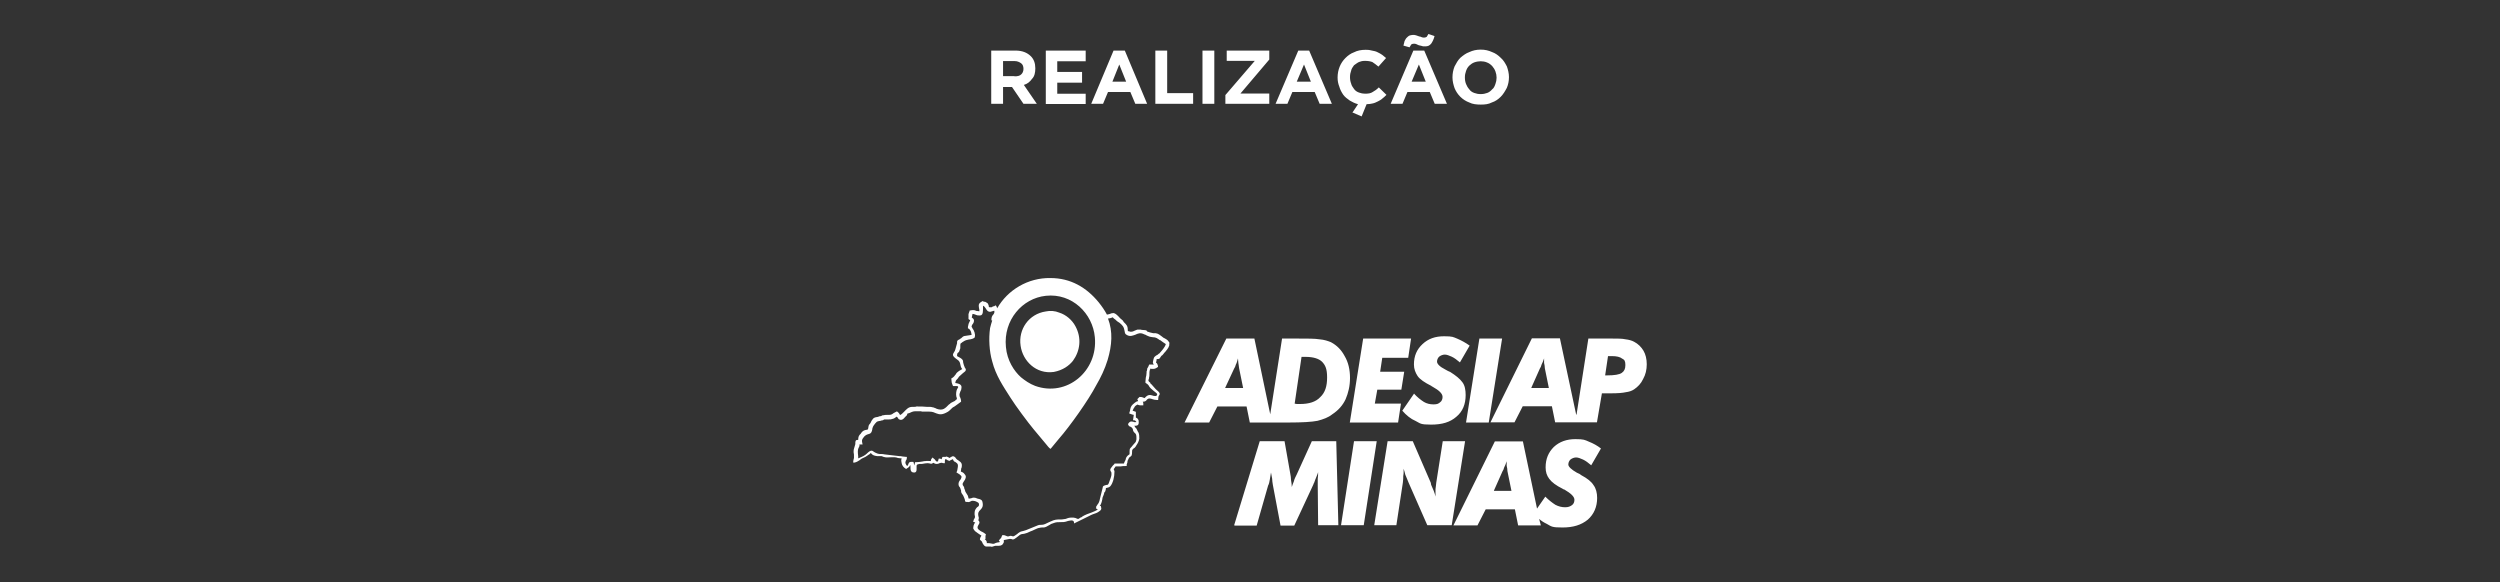 <?xml version="1.0" encoding="UTF-8"?>
<svg id="Camada_1" data-name="Camada 1" xmlns="http://www.w3.org/2000/svg" version="1.1" viewBox="0 0 1310 305.1">
  <rect x="0" y="0" width="1310" height="305.1" fill="#333333" stroke="none"/>
  <defs>
    <style>
      .cls-1 {
        fill: #fff;
        stroke-width: 0px;
      }
    </style>
  </defs>
  <path class="cls-1" d="M620.7,221.4l21.9-44h14.7l8.3,39.7,6.2-39.7h7.7c5.5,0,9.6,0,11.9.4,2.6.2,4.5.9,6,1.5,3.2,1.7,5.5,4.1,7.2,7.3,1.9,3.2,2.8,7.1,2.8,11.4s-.9,7.9-2.3,11.2c-1.5,3.2-3.8,5.8-7,7.9-2.1,1.7-4.7,2.6-7.7,3.4-3,.6-8.1.9-15.1.9h-20.4l-1.7-8.4h-15.3l-4.3,8.4h-12.8ZM612.7,179.9v1.1c-.4,1.5-1.7,2.8-2.3,3.6-.2.2-.4.2-.4.4-.4.4-.6.9-.9,1.1-.4.2-.6.4-.9.9-.6,1.1-.9,1.1-1.3,1.1s-.4,0-.9.2v.9c-.2.2-.2.6-.2.9.4.2.6.4.6.6.2.4.4.9.4,1.3v.2l-.2.2c-1.3.9-1.7.9-2.8.9s-.4-.2-.9-.2c0,.2-.2.4-.2.4,0,.2-.2.2-.2.4-.2.6-.2,1.3-.2,2.1s0,1.3-.2,1.9c0,.2,0,.6-.2.9-.2.4-.2.6,0,.9q0,.2.2.2c0,.2.2.2.6.6.2.2.2.4.2.6.2,0,.2.2.4.2l2.3,2.6c2.6,2.1,2.3,2.6,1.7,3.4-.2.2-.4.9-.4,1.9v.4h-.6c-.9,0-1.7-.2-2.3-.4-.6-.2-1.1-.4-1.7-.4s-1.1.4-1.3.6c-.4.6-.9,1.1-2.1,1.1h-.2c.2,0,.2.2.2.2.2.2.2.6.2,1.1v.6h-1.5c-.2,0-.4,0-1.1-.2h0c-.2-.2-.4-.2-.4-.2-.9.4-1.5.9-1.7,1.5-.4.4-.6,1.1-.9,1.7l1.7.6v3c.4.2.9.4,1.1.9.4.4.4.9.4,1.7,0,1.5-.9,1.7-1.9,1.7h-.4c.2.4.6,1.1,1.1,1.5.4.6.6,1.5,1.1,2.1.4.9.4,2.1.4,3.2-.2,1.3-.9,2.6-1.5,3.4h0c-.2.4-.6,1.1-.9,1.3-.2.2-.4.2-.6.4,0,0-.2.2-.4.4-.4.4-.4.9-.4,1.5s0,1.1-.2,1.7c-.2.4-.6.6-.9.9-.4.2-.6.4-.9,1.3-.2.2-.2.4-.4.9v.6c-.2.2-.2.4-.2.6-.2.2-.2.4-.2.9v.4h-.6c-.9,0-1.7,0-2.6.2h-2.6c-.2.2-.4.6-.6.9-.2.2-.4.4-.4.6.2.4.4.9.4,1.1,0,1.5-.2,3-.6,4.5-.4,1.3-.9,2.6-1.7,3.4-.4.4-.9.6-1.3.6-.2.2-.6.2-.9.2,0,.9-.2,1.3-.4,1.9q-.2.2-.4.4c-.2.9-.4,1.5-.9,2.6h0c0,.2-.2.6-.2,1.1-.2,1.1-.6,2.6-1.3,3.4h.6v.4c0,.2,0,.4.2.6,0,.6,0,1.1-.9,1.7-1.1.9-2.3,1.3-3.6,1.7-.6.2-1.3.6-1.9.9l-7.9,3.9v-.6c-.2-1.1-1.3-1.1-2.1-.9-.4,0-.9.2-1.1.2l-.6.2c-1.1.4-2.1.4-3.4.4s-2.1,0-3.2.4c-.6.2-1.1.4-1.7.6-.4.4-1.1.6-1.5.9-1.5.9-1.9.9-2.8.9s-.9,0-1.7.2c-.9,0-2.3.9-3.8,1.5-1.3.4-2.3,1.1-3.2,1.3-.6.2-1.3.4-1.7.4-.6,0-1.3.2-2.1.9-2.6,2.1-2.8,2.1-3.6,1.9-.2-.2-.6-.2-1.3-.2l-3,.6v.2c0,.6.2.9-.4,1.7-.6,1.1-1.7,1.1-2.8,1.1h-1.3c-1.7.6-1.9.6-2.3.4h-1.9c-.4,0-.9,0-1.1-.2-.4-.2-.6-.4-.9-.9-.2-.2-.2-.4-.4-.6,0-.2-.2-.4-.4-.9-.2-.2-.2-.4-.4-.4-.2-.2-.4-.4-.6-.6v-.4c.2-.6.2-.9.4-1.1q.2-.2.4-.6c-.2-.2-1.3-.9-1.9-1.3-.6-.4-1.3-.9-1.5-1.1-.4-.4-.6-.9-.9-1.3,0-.4,0-1.1.2-1.7.2-.6.4-1.1.9-1.5h-.2q-.2-.2-.4-.2l-.6-.2.2-.4c0-.4.2-.9.4-1.1.2-.4.4-.6.4-1.1s-.2-.9-.2-1.1c0-1.3-.2-2.4,1.5-4.1h.2c.4-.4.6-.6.6-1.1s0-.4-.2-.9c-.2-.2-.4-.4-.9-.6-.6-.4-1.5-.6-2.6-.6-.2.2-1.1.4-1.3.6-.6.2-.9,0-1.3,0h-.6l-.2-.2-.2-.2c0-.9-.4-1.5-.6-2.1-.2-.6-.6-1.3-1.1-1.9-.4-.6-.4-1.1-.4-1.7-.2-.2-.2-.4-.2-.6q-.2-.6-.4-.9c-.2-.2-.4-.4-.6-.9-.4-1.5.2-2.4.9-3.2.2-.4.4-.6.4-.9.4-.6.2-1.3-2.1-2.6l-.4-.2.4-1.1c.6-3,.6-3.4-1.1-4.5h-.2c-.4-.4-.6-.4-.6-.6q-.2-.2-.2-.4c0-.2-.2-.2-.2-.4-.4.2-.9.4-1.3.6,0,0-.2.2-.4.2l-.2.2-.2-.2c-.2,0-.4-.2-.6-.2-.4-.4-.9-.6-1.1-.6s-.4.2-.4,1.5v.6h-.6c-.2,0-.6,0-.9-.2-.4,0-.6,0-1.3.2-.6.4-1.3.4-1.7.4s-.9-.2-1.5-.6c-.9.6-1.1.6-1.7.4-.4,0-.6-.2-1.3-.2s-1.9.2-3,.4h-1.3c-.9.2-1.3.2-1.5.9v1.9c0,.9-.2,1.7-1.3,1.7-1.9,0-1.9-1.5-1.9-2.8s0-.6-.2-1.1c-.2.6-.4,1.1-1.9,1.9l-.2.2-.2-.2c-1.1-.6-1.9-1.7-2.1-2.8-.2-.9-.4-1.7,0-2.6-.9,0-1.5-.2-1.9-.2-.6-.2-1.3-.4-1.9-.4h-1.5c-1.3,0-2.6.2-3.4,0-.6-.2-1.1-.2-1.3-.4-.2,0-.4-.2-.6-.2h-2.3c-1.7-.2-2.3-.6-2.8-1.1-.2-.2-.2-.4-.6-.4s-.2.2-.4.4c-.9.4-1.9,1.5-3.6,2.1-.6.2-1.1.6-1.7,1.1-.9.6-1.7,1.1-2.8,1.3h-.6v-.6c0-.4.2-.9.2-1.1s.2-.4.2-.9c0-1.5,0-2.1-.2-2.8,0-1.3,0-1.5.9-4.3v-.9c.2-1.1.2-1.3,1.5-1.3,0-1.7.4-2.4,1.3-3.2l.4-.6c.9-1.1,1.5-1.3,2.8-1.5l.6-.2h0c0-.2.2-.4.2-.9.2-1.5.4-1.5.9-2.1.2-.2.4-.6.6-1.1l.2-.4c.6-.9.9-1.3,1.3-1.5.6-.4,1.3-.4,2.3-.6l.2-.2c.6,0,.9-.2,1.3-.2.2-.2.4-.4,1.1-.4.6-.2,1.3-.2,1.9-.2h1.1c1.1,0,1.7-.4,2.3-.9.4-.2,1.1-.6,1.7-.9h.2l.2.2c.6.4,1.1,1.1,1.3,1.7.9-.4,1.5-1.1,2.1-1.7,1.3-1.3,2.3-2.6,4.3-2.6s1.5,0,2.3-.2c1.9,0,4,0,5.5.2h1.3c.4,0,1.1,0,1.5.2.4,0,.9.2,1.3.4.2,0,.6.2.9.4,3.2,1.1,4.3,0,6.6-2.4h.2c.4-.6,1.1-.9,1.9-1.3.4-.2,1.1-.4,1.3-.9l.6-.4v-.6c-.2-.4-.4-1.1-.4-1.9,0-1.7.4-2.8.9-3.4,0-.2.2-.4.2-.4,0-.6-.4-.6-1.1-.6h-1.5l-.2-.2c-.2-.4-.4-1.1-.6-1.7,0-.6-.2-1.3-.2-1.9v-.2l.4-.2c.9-.6,1.3-1.1,1.7-1.7.2-.2.4-.4.6-.9.9-.9,1.9-1.5,3-2.1q-.2-.2-.4-.6c-.4-.6-.4-1.3-.6-1.9-.2-.9-.4-1.7-1.5-2.4-3-2.1-2.6-2.6-1.7-4.1.2-.2.4-.6.6-1.3l.9-3.2v-.2c0-1.1,0-1.3,1.3-1.9.2,0,.4-.4.9-.6.4-.4.9-.9,1.5-1.1.9-.2,1.7-.2,2.6-.4.4,0,.9-.2,1.3-.2v-.2c-.2-1.3-.4-2.4-1.7-3.2h-.2v-.4c0-.4,0-.9.2-1.3,0-.4.2-.9.4-1.3l.6-1.3-.9-.6v-2.6c.2-.6.4-1.3.6-1.7v-.2h.2c1.7-.4,2.6-.2,3.2.2.6,0,1.1.2,1.7.2,0-.6,0-1.1-.2-1.7-.2-1.5-.4-2.4,1.5-3.4l.2-.2h.2c.4.2.9.4,1.5.4.4.2.9.6,1.3.9,0,.2.2.4.2.6.2.2.2.4.2.9.2.2.2.4.4.4h1.1c.2,0,.4-.2.6-.4.4,0,.6-.2.9-.2,0,0,.2,0,.2-.2l.4-.2.4.4c0,.2.2.4.2.6l.2.2v.4c5.5-9.7,16.2-16.1,27.9-15.9,10.6,0,18.9,4.9,25.3,12.7,1.7,2.1,3.2,4.3,4.3,6.4h.4c1.1-.2,1.5-.4,1.9-.6.9-.2,1.3-.2,1.7,0,.6.2,1.5.9,3,2.6l1.3,1.1.6.9c1.5,1.5,2.1,1.9,2.1,4.7.4,0,.6.2.9.2.4.2,1.1.2,1.7,0,0,0,.4-.2.9-.4.6-.2,1.3-.6,1.7-.6h1.5c.4.2.9.2,1.1.2q1.5,0,2.1.4l.2.4c.9.4,1.9.6,3.2.9h1.3c1.5.2,2.3,1.1,3.2,1.7.4.4,1.1.9,1.7,1.1.6.4,1.1.6,1.5,1.1.4.4.6.9.9,1.3h0ZM519.9,167.9h-.4v-.4c0-1.3.4-2.1,1.1-2.8.4-.6.6-1.1.4-1.9-.6.2-1.5.4-2.1.6-.9,0-1.5-.4-1.9-1.1-.2-.2-.4-.4-.4-.6-.4-.6-.9-1.3-1.5-1.5v1.9c0,2.6-.6,3.2-1.7,3.2s-1.1,0-1.7-.2-1.3-.6-2.1-.6l-.4,1.9c1.5.9,1.3,1.7.9,2.8-.2.2-.2.4-.4.6-.4.4-.6,1.1-.6,1.5.2.2.4.4.4.6l.2.4c.2.2.4.6.6.9v.2c.2.4.4.6.4,1.1.2.4.2.9.2,1.3v.2c0,.4-.2.6-.2.9-.2.2-.6.4-1.1.6-.6.2-1.3.4-1.9.4-.9.2-1.9.4-2.6.9-.6.4-1.1.6-1.3.9-.4.2-.6.2-.6,1.5v1.3c-.2.4-.2.6-.4,1.1-.2.9-.6,1.1-.9,1.3-.2.2-.4.4-.4,1.7,3,1.5,3.2,2.1,3.2,3.4.2.4.2,1.1.6,1.9,0,.2.2.4.2.6.4.6.9,1.1.4,1.9-.2.2-.6.6-1.3,1.1-.6.6-1.5,1.3-2.1,1.9l-.6.9c-.6.6-1.1,1.1-1.1,1.5-.2.2-.2.4-.2.9,2.8.4,3.4,1.3,3.2,2.6,0,.6-.2,1.3-.6,1.9-.2.6-.6,1.5-.4,2.1,0,.4.2.9.4,1.1.2.6.4,1.1.4,1.7v.4c-.2.2-.9.6-1.5,1.1-.9.6-1.7,1.3-2.1,1.5-.9.4-1.3.9-1.7,1.3-.4.4-.9.9-1.5,1.3-3.2,1.9-4.5,1.5-6.2.9-.9-.4-1.9-.9-3.6-.9h-3c-.6,0-1.1,0-1.5-.2h-1.9c-1.9,0-2.1,0-4,.9l-.6.2h-.4q0,.2-.2.4l-.2.6c-.2.2-.6.6-.9.9-.9,1.1-1.9,2.1-3.4,1.1-.2-.2-.4-.6-.6-.9-.2-.2-.4-.2-.4-.4h0c-.9.6-1.3,1.1-2.6,1.3-.4.2-1.3.2-1.9.2h-2.1c-.2.2-.4.2-.6.4-.4,0-.6.2-1.1.2-.2.2-.4.2-.9.2-.6.2-1.3.2-1.7.9l-.4.4c-.4.6-1.1,1.3-1.3,2.1-.2.4-.2.6-.2.9s-.2.4-.2.9c-.4,1.3-1.1,1.5-1.9,1.7-.6.2-1.7.4-2.8,2.1-.6.9-.6,1.3-.4,2.4l.2.9h-1.7c.2.6,0,.9-.2,1.5l-.2.2c-.6,1.3-.4,2.8-.2,4.5v1.1l.9-.4c1.5-.6,2.8-1.3,3.6-2.1,2.1-2.1,2.8-1.7,3.8-.9.4.2.9.6,1.9.9.6.2,1.1.2,1.7.2s1.3,0,1.9.2l7.7.9c.4,0,1.1,0,1.7.2.6,0,1.3.2,1.9.2h.4v.4c0,.9-.4,1.5-.6,1.7,0,.4-.2.6-.2,1.1.2.2.2.6.4.9.2.4.4.6.6.6s.2-.2.4-.4l.2-.6c.4-1.1.9-1.1,2.1-1.1h.4l.2.2c.2.6.2,1.1.4,1.7l.4-1.7h.2c1.3,0,2.6-.2,3.8-.4.4-.2,1.1-.2,1.5-.2.6-.2,2.1,0,2.8,0v-.4c0-.4.2-.6.4-.9l.2-.2.2-.4c.2.2,1.1.9,1.3,1.1.2.2.2.4.4.6.2.2.2.4.6.4h.6l.4-1.5h.4c.6,0,.9.2,1.1.4.2-.4.2-.9.4-1.1l.2-.2h1.5q.4-.2.6-.2c.2.2.4.2.9.4l.4.4c1.3-.6,1.7-1.1,2.1-.9.4,0,.6.2,1.1.6.2.4.4.6.9,1.1.4.2.6.4.9.6,1.3.9,1.9,1.5,1.5,3.6l-.2.4c0,.6-.2.9-.2,1.7.6.2,1.5.6,1.9,1.3.6.6.9,1.3.6,2.1-.2.6-.4,1.1-.9,1.7-.4.6-.9,1.3-.6,1.9,0,.2.2.4.2.4.2.4.6.6.6,1.5l.2.4c.2.4.2.9.4,1.3.4.6.9,1.5,1.3,2.1.2.6.2,1.1.4,1.5.4,0,.9-.2,1.3-.2.9-.4,1.7-.6,3.4.2.2,0,.6.2.9.2,1.1.4,1.5.6,1.7,1.9.4,2.1-.4,3-1.3,3.9-.6.6-1.3,1.3-.9,3.2.2.4.2.9.2,1.1,0,.4-.2.6-.2.9v.2c.6.6.9,1.1,0,2.4-.9,1.5-.4,2.1.9,3,.2.2.6.4,1.1.6.4.2,1.1.6,1.7,1.1l.2.2v.2c-.2.4-.2.6-.2.9v1.3l-.4.2c.4.2.6.4.9.9.2.4.2.6.2.9v.2h.2c.9,0,1.5,0,2.1.2.6,0,.9.2.9.2q.2,0,.9-.2c.6-.4,1.1-.4,1.7-.6.2,0,.6,0,1.1-.2,0-.2-.2-.2-.4-.4l-.2-.4.2-.2c.4-.6.6-.9.9-.9q0-.2.6-1.5l.2-.2h.2c.9,0,1.3.2,1.7.4s.9.4,1.5.2c.9-.4,1.3-.2,1.9,0h.2c.4.2,1.3-.6,2.1-1.1.4-.4,1.1-.9,1.5-1.1.6-.4,1.3-.4,1.9-.6.4-.2.9-.2,1.3-.4,2.1-.9,4.3-1.7,6.4-2.6.6-.2.9-.2,1.9-.2s2.3-.6,3.6-1.3l.9-.4c2.3-1.1,3.4-1.1,4.7-1.1s1.5,0,2.6-.2c.6,0,1.1-.2,1.5-.4.6-.2,1.3-.4,2.1-.4h1.1c.4,0,.6.2,1.1.2.4.2.9.4,1.1.4l.2.2c.2,0,.4-.2,1.1-.6h0c.4-.2.4-.4.9-.4l.4-.4c1.5-.9,3.2-1.5,4.9-2.1,1.1-.4,2.1-.9,3.2-1.5-.2,0-.4-.2-.9-.6l-.2-.2.2-.2c0-.9.2-.9.4-1.1,0-.2.2-.2.2-.4.6-.6,1.1-1.7,1.3-2.8,0-.4.2-.6.2-.9l1.3-5.2h0q0-1.1,1.3-1.3c.4-.2.6-.2.6-.2.6,0,.9,0,1.3-.9.2-.6.4-1.1.6-1.7.2-.4.4-1.1.6-1.7,0-.2.2-.6.2-.9v-1.1c0-.4-.2-.4-.2-.6-.2-.2-.4-.4-.4-1.3.2-.6.9-1.3,1.3-1.9.2-.2.6-.6.9-.9v-.2h4.9c.4-.9.6-1.5.9-1.9.2-1.1.4-1.9,2.1-3,0-2.6,0-2.8.6-3.4.2-.2.6-.6,1.1-1.3.2-.2,1.1-1.3,1.5-1.7,0-.2.2-.4.2-.6.2-.4.2-.9.2-1.3,0-1.9-.2-2.1-.6-2.6-.2-.2-.6-.4-1.1-1.3,0-.4-.2-.6-.2-.9-.2-.4-.2-.6-.6-.9-.2-.2-.4-.2-.6-.4-.6-.2-.9-.2-1.3-1.3v-.2l.2-.2c.2-.4.4-.6.9-.9.4-.2.9-.2,1.7,0l.4.2h1.1c0-.2,0-.4-.2-.4-.2-.4-.4-.4-.9-.6h-.6l.4-2.8c-.2,0-.4-.2-.9-.2-.2-.2-.6-.2-1.1-.4l-.4-.2.4-1.3c.2-1.3.4-2.4,1.5-3.4,1.5-1.3,2.1-1.7,2.8-1.7,0-.2-.2-.4-.4-.9v-.2l1.1-1.1h.2c1.1,0,1.5.2,1.9.4.2,0,.4.2.6.2,1.7-2.1,3-1.7,4.3-1.3.4.2,1.1.2,1.5.2s.4-.2.6-.4c0-.2.2-.4.2-.6-.2-.4-1.1-1.1-1.9-1.7-1.1-.9-2.1-1.7-2.6-2.8-.4-.6-.9-.9-1.5-1.3l-.2-.2v-.2c0-.9.2-1.7.2-2.4.2-.9.4-1.5.4-2.6s0-.6.2-1.1c0-.4.2-.9.2-1.3.2-.2.4-.4.4-.6.2-.4.4-.6.4-.9l.2-.4h1.7l.6.2c-.2-.4-.2-.9-.4-1.1,0-.6.2-1.3.4-2.1.2-1.1.9-1.3,1.3-1.7.4-.2.9-.4,1.3-.9l.4-.2c1.3-1.5,2.8-3,3.4-4.9-.6-.4-2.3-1.5-3-2.1h-.2c-1.3-.9-1.9-1.5-3.6-1.5-1.7-.2-2.1-.4-3.2-.9-.2-.2-.6-.4-1.3-.6-2.1-1.1-3.4-.4-4.7.2-1.3.4-2.6,1.1-4.3.2-1.1-.6-1.1-.9-1.3-2.1h0c-.4-2.4-1.1-3-2.6-4.3l-.9-.6q-.2-.2-.4-.2c0-.2-.2-.2-.4-.4-.2-.2-.4-.4-.6-.6-.4-.2-.9-.6-1.3-1.1-.2,0-.4,0-.6.2-.6.2-1.3.4-1.9.4,2.6,6.9,2.1,13.9-.2,21.7-1.5,4.9-3.6,9.2-6,13.3-4,7.7-13.8,21.5-19.6,28.1l-4.3,5.2c-.6-.2-1.9-1.9-2.3-2.4l-6.6-7.9c-3-3.6-9.4-12.2-12.1-16.5-3.8-6-7.7-11.6-9.6-19.1-1.5-5.2-1.9-11.8-1.1-17.4.4-1.3.6-2.6,1.1-3.9h0ZM548,155c-12.3,1.3-22.3,12.7-20.9,26.8.6,7.1,4.3,12.7,7.9,15.9,2.1,1.7,4.5,3.4,7.4,4.5,16.6,6,33-7.7,31.3-25.5-1.1-12.4-11.9-23.2-25.7-21.7h0ZM548,163.2c-8.9,1.3-14.5,9.4-13.2,18,1.1,7.9,8.1,15,17.4,13.7,4.7-.9,7.9-3.2,10-5.8,3.8-5.2,4.7-12,1.3-18.2-1.7-3.2-4.9-6-8.5-7.1-2.1-.9-4.7-1.1-7-.6h0ZM809.7,260.2c1.9,1.9,3.6,3.2,5.3,4.3,1.7.9,3.4,1.3,5.1,1.3s2.6-.4,3.6-1.1c.9-.6,1.3-1.7,1.3-2.8,0-1.7-1.9-3.4-5.3-5.4-.4,0-.6-.2-.9-.4-3.4-1.7-5.7-3.4-7-5.2-1.3-1.7-1.9-3.6-1.9-6,0-4.5,1.5-7.9,4.3-10.7,3-2.8,6.8-4.1,11.3-4.1s4.9.4,7,1.3c2.3.9,4.5,2.1,6.4,3.6l-5.1,8.8c-1.5-1.3-3-2.4-4.3-3-1.3-.6-2.6-1.1-3.6-1.1s-2.1.4-3,1.1c-.6.6-1.1,1.5-1.1,2.6s1.5,2.6,4.5,4.3c1.1.4,1.9.9,2.3,1.3,3.2,1.7,5.3,3.4,6.4,5.2,1.3,1.7,1.9,4.1,1.9,6.7,0,4.7-1.7,8.6-4.9,11.4-3.4,2.8-7.7,4.1-13.2,4.1s-5.7-.4-8.3-1.9c-1.3-.6-2.8-1.5-4-2.6l.9,3.4h-11.9l-1.7-8.4h-15.3l-4.3,8.4h-12.6l21.7-44h14.7l7.4,35.2,4.3-6.2ZM782.9,257.2h9.1l-2.1-10.3c0-1.1-.2-1.9-.4-2.8v-2.4c-.4,1.3-.9,2.4-1.3,3.2-.2.9-.6,1.7-.9,2.1l-4.5,10.1ZM720.1,275.2l7-44h13.2l9.4,21.7c0,.2.2.6.2,1.1,1.1,2.4,1.9,4.3,2.3,6.2v-3.9c.2-.9.2-2.1.4-3.4l3.4-21.7h11.7l-7,44h-12.8l-9.8-22.3c-.6-1.7-1.3-3-1.7-4.1-.2-1.1-.6-2.1-.9-3.2v1.3c0,.9,0,1.7-.2,2.6,0,.9,0,1.9-.2,3.4l-3.4,22.3h-11.7ZM702.7,275.2l6.8-44h11.9l-6.8,44h-11.9ZM646.7,275.2l13.4-44h13l3,17c.2,1.1.4,2.1.4,3.4.2,1.1.4,2.4.4,3.6.4-1.1.6-1.9,1.1-3,.2-1.1.9-2.4,1.5-3.6l7.9-17.4h12.8l1.1,44h-10.6l-.2-21v-3.4c.2-1.3.2-2.4.2-3.4-.4,1.5-1.3,3.2-2.1,5.6-.2.4-.4.6-.4.9l-10,21.5h-7.2l-4-21.2c-.2-1.3-.4-2.4-.4-3.4-.2-1.1-.4-2.1-.6-3.2-.2,1.3-.4,2.6-.6,3.6-.2,1.1-.4,2.4-.9,3.2l-6,21h-11.5ZM841,196.7h1.1c3.8,0,6.4-.4,7.7-1.3,1.3-.9,1.9-2.1,1.9-4.1s-.4-2.8-1.7-3.4c-1.1-.9-3-1.3-5.3-1.3h-2.1l-1.5,10.1ZM826.1,217.3l6.2-39.9h12.1c3.2,0,5.7,0,7.4.4,1.7.2,3.2.6,4.5,1.3,2.1,1.1,3.8,2.8,4.9,4.7,1.1,1.9,1.7,4.3,1.7,7.1s-.6,5.4-1.9,7.7c-1.1,2.4-2.8,4.1-4.7,5.4-1.3.9-2.8,1.3-4.3,1.5-1.7.4-4.3.6-7.7.6h-4.9l-2.6,15.2h-21.9l-1.7-8.4h-15.3l-4.3,8.4h-12.6l21.7-44h14.7l8.5,39.9ZM802.5,203.3h9.1l-2.1-10.3c0-1.1-.2-1.9-.4-2.8v-2.4c-.4,1.3-.9,2.4-1.3,3.2-.2.9-.6,1.7-.9,2.1l-4.5,10.1ZM768.2,221.4l7-44h11.9l-7,44h-11.9ZM740.8,206.1c1.9,2.1,3.6,3.4,5.3,4.5,1.5.9,3.2,1.3,5.1,1.3s2.6-.4,3.4-1.1c.9-.6,1.3-1.7,1.3-2.8,0-1.7-1.7-3.4-5.3-5.4-.2,0-.4-.2-.6-.4-3.4-1.7-6-3.4-7.2-5.2-1.1-1.7-1.9-3.6-1.9-6,0-4.5,1.5-7.9,4.5-10.7,3-2.8,6.6-4.1,11.3-4.1s4.7.4,7,1.3c2.1.9,4.3,2.1,6.4,3.6l-5.1,8.8c-1.5-1.3-3-2.4-4.3-3-1.3-.6-2.6-1.1-3.6-1.1s-2.1.4-3,1.1c-.6.6-1.1,1.5-1.1,2.6s1.3,2.6,4.3,4.1c1.1.6,1.9,1.1,2.6,1.3,3,1.9,5.1,3.6,6.4,5.4,1.3,1.7,1.7,4.1,1.7,6.7,0,4.7-1.5,8.6-4.9,11.4-3.2,2.8-7.4,4.1-13.2,4.1s-5.5-.6-8.1-1.9c-2.6-1.1-4.9-3-7-5.4l6.2-9ZM720.5,211.5h13.6l-1.5,9.9h-25.3l7-44h25.1l-1.5,10.1h-13.6l-1.1,7.3h12.6l-1.5,9.4h-12.6l-1.3,7.3ZM678.4,211.5c.6.2,1.3.2,1.7.2h1.1c4.7,0,8.3-1.1,10.6-3.6,2.6-2.4,3.6-5.8,3.6-10.3s-.9-6.4-2.6-8.2c-1.7-1.7-4.7-2.6-8.7-2.6h-2.1l-3.6,24.5ZM642,203.3h9.4l-2.1-10.3c-.2-1.1-.2-1.9-.4-2.8,0-.9-.2-1.5-.2-2.4-.4,1.3-.6,2.4-1.1,3.2-.2.9-.6,1.7-.9,2.1l-4.7,10.1Z"/>
  <path class="cls-1" d="M531.6,40c1.5,0,2.8-.2,3.6-1.1.6-.6,1.1-1.5,1.1-2.8h0c0-1.3-.4-2.4-1.3-3s-1.9-1.1-3.4-1.1h-6v7.9h6ZM519.5,26.5h12.6c3.6,0,6.2,1.1,8.1,3,1.5,1.5,2.3,3.6,2.3,6.2v.2c0,2.1-.4,4.1-1.7,5.4-1.1,1.5-2.3,2.6-4.3,3.2l6.8,9.9h-7l-6-8.8h-4.7v8.8h-6.2v-27.9ZM548,26.5h20.9v5.6h-14.9v5.6h13v5.6h-13v5.8h14.9v5.4h-20.9v-27.9ZM590.1,42.8l-3.6-9-3.6,9h7.2ZM583.7,26.5h5.7l11.7,27.9h-6.2l-2.6-6.2h-11.7l-2.6,6.2h-6.2l11.7-27.9ZM605.4,26.5h6.2v22.3h13.6v5.6h-19.8v-27.9ZM630.1,26.5h6.2v27.9h-6.2v-27.9ZM642.2,49.7l15.3-17.8h-14.7v-5.4h22.3v4.7l-15.1,17.8h15.1v5.4h-23v-4.7ZM686.9,42.8l-3.6-9-3.8,9h7.4ZM680.5,26.5h5.5l11.9,27.9h-6.4l-2.6-6.2h-11.7l-2.6,6.2h-6.2l11.9-27.9ZM708.6,59.1l3-4.5c-1.5-.4-3-1.1-4.3-1.9-1.3-.9-2.6-1.9-3.4-3-.9-1.3-1.7-2.8-2.1-4.3-.6-1.5-.9-3-.9-4.7v-.2c0-1.9.4-3.9,1.1-5.6s1.7-3.2,3-4.5c1.3-1.3,2.8-2.4,4.5-3,1.7-.9,3.8-1.3,6-1.3s2.3.2,3.4.4,2.1.4,3,.9c.9.4,1.7.9,2.3,1.3.6.6,1.5,1.1,2.1,1.7l-4,4.5c-1.1-.9-2.1-1.7-3.2-2.4-1.1-.4-2.3-.6-3.8-.6s-2.1.2-3.2.6c-.9.4-1.7,1.1-2.6,1.7-.6.9-1.3,1.7-1.5,2.8-.4,1.1-.6,2.1-.6,3.4h0c0,1.3.2,2.4.6,3.4.2,1.1.9,1.9,1.5,2.8s1.5,1.5,2.6,1.9,2.1.6,3.2.6c1.7,0,3-.2,4-.9,1.1-.6,2.1-1.3,3.2-2.4l4,3.9c-.9.9-1.5,1.5-2.1,1.9-.6.6-1.5,1.1-2.3,1.5-.9.4-1.7.9-2.8,1.1-.9.2-1.9.4-3.2.4l-2.6,6.4-4.9-2.1ZM735.4,23.9c.2-.9.4-1.7.6-2.4.4-.6.6-1.3,1.1-1.7.4-.4.9-.9,1.3-1.1.6-.2,1.3-.4,1.9-.4s1.1,0,1.7.2c.6.2,1.1.4,1.7.6.4,0,.9.2,1.3.4.4.2.9.2,1.3.2s1.1-.2,1.3-.4c.2-.4.6-.9.9-1.5l3.2,1.1c-.4,1.7-1.1,3-1.7,3.9-.9,1.1-1.7,1.5-3.2,1.5s-1.1,0-1.7-.2c-.6-.2-1.1-.2-1.7-.4l-1.3-.6c-.4-.2-.9-.2-1.3-.2s-1.1.2-1.3.4c-.2.4-.6.9-.9,1.5l-3.2-.9ZM747.1,42.8l-3.6-9-3.8,9h7.4ZM740.8,26.5h5.5l11.9,27.9h-6.4l-2.6-6.2h-11.7l-2.6,6.2h-6.2l11.9-27.9ZM775.9,49.3c1.3,0,2.3-.2,3.4-.6s1.9-1.1,2.6-1.9c.9-.6,1.3-1.7,1.7-2.8s.6-2.1.6-3.2v-.2c0-1.1-.2-2.1-.6-3.2s-1.1-2.1-1.7-2.8c-.9-.9-1.7-1.5-2.8-1.9-.9-.4-2.1-.6-3.2-.6s-2.3.2-3.4.6c-1.1.4-1.9,1.1-2.6,1.7-.9.9-1.3,1.7-1.7,2.8s-.6,2.1-.6,3.4h0c0,1.3.2,2.4.6,3.4s.9,1.9,1.7,2.8c.6.9,1.5,1.5,2.6,1.9,1.1.4,2.1.6,3.4.6h0ZM775.9,54.8c-2.1,0-4.3-.2-6-1.1-1.7-.6-3.4-1.7-4.7-3s-2.3-2.8-3-4.5c-.6-1.7-1.1-3.6-1.1-5.6v-.2c0-1.9.4-3.9,1.1-5.6.9-1.7,1.7-3.2,3-4.5,1.5-1.3,3-2.4,4.7-3,1.9-.9,3.8-1.3,6-1.3s4,.4,6,1.3c1.7.6,3.2,1.7,4.5,3,1.5,1.3,2.3,2.8,3.2,4.5.6,1.7,1.1,3.6,1.1,5.6h0c0,2.1-.4,3.9-1.1,5.6-.9,1.7-1.9,3.4-3.2,4.7-1.3,1.3-2.8,2.4-4.7,3-1.7.9-3.6,1.1-5.7,1.1h0Z"/>
</svg>